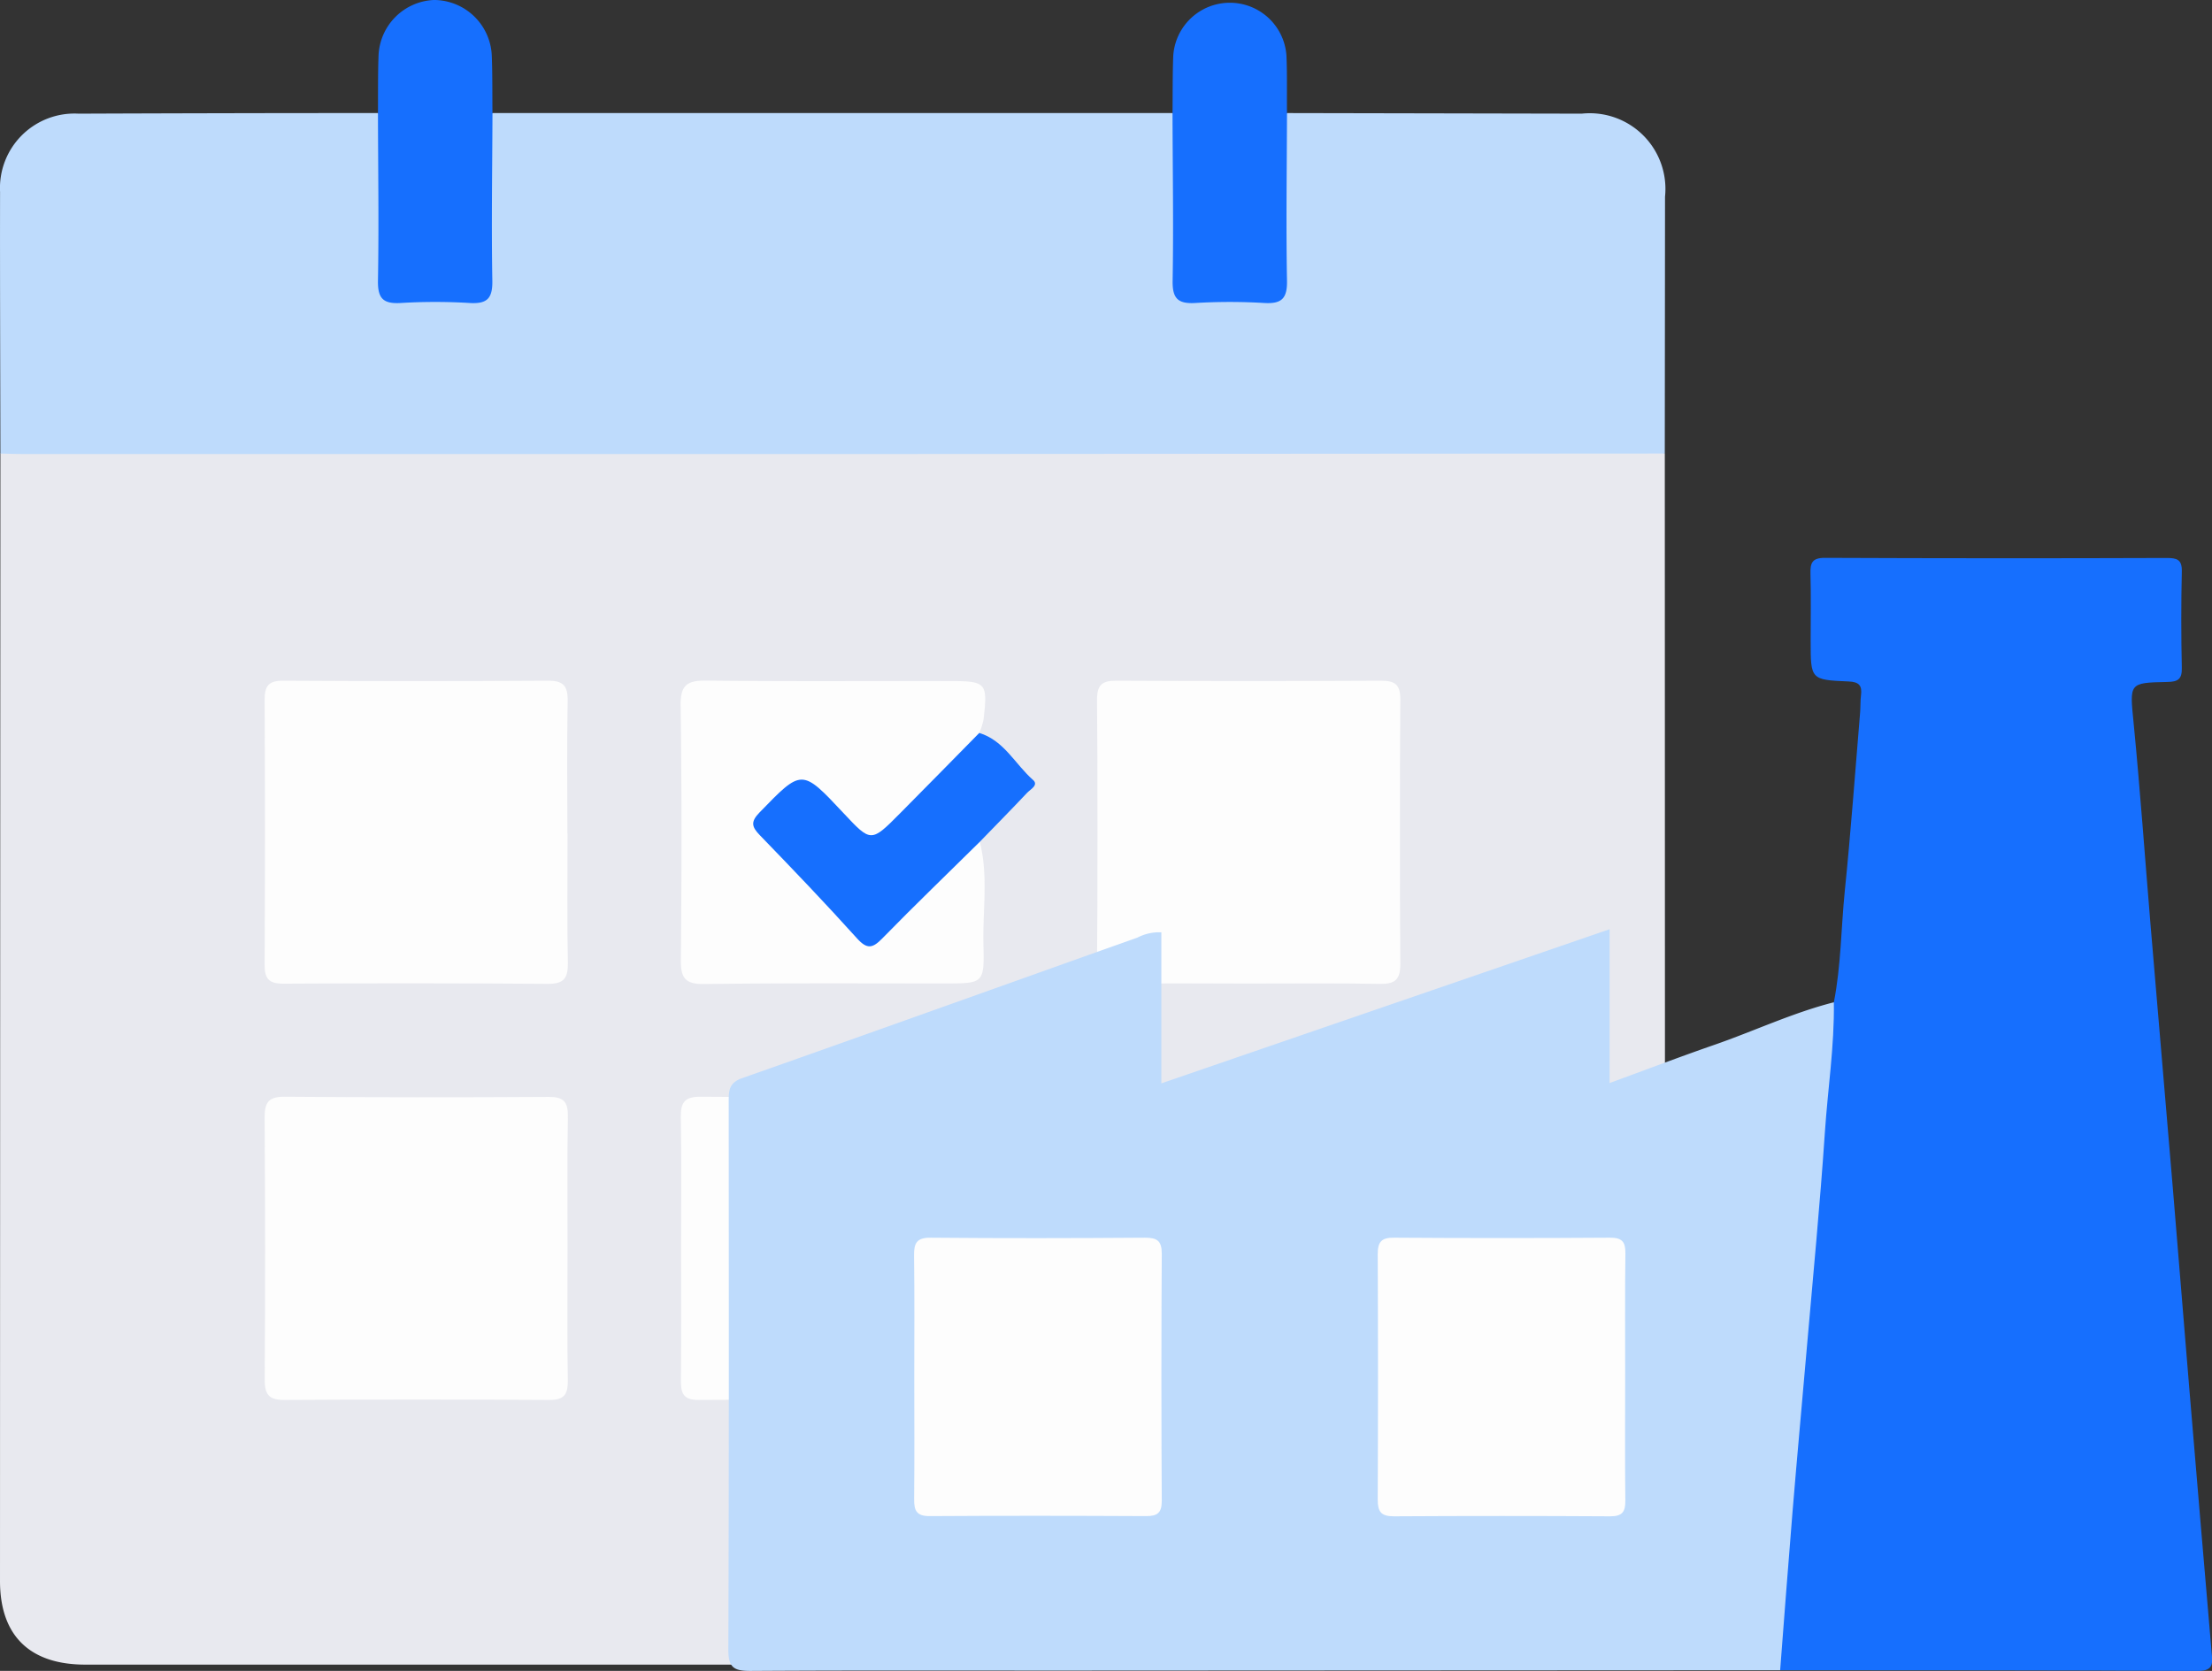 <svg xmlns="http://www.w3.org/2000/svg" width="109.194" height="82.502" viewBox="0 0 109.194 82.502">
  <rect x="0" y="0" width="109.194" height="82.502" fill="#333333" stroke="none"/>
  <g id="Group_4670" data-name="Group 4670" transform="translate(133.931 -223.964)">
    <path id="Path_1786" data-name="Path 1786" d="M-51.749,318.582q.008,28.009.012,56.018a3.68,3.68,0,0,1-3.87,3.781q-25.969,0-51.938,0-11.088,0-22.176,0c-2.736,0-4.211-1.424-4.21-4.136q.006-27.834.02-55.668a3.087,3.087,0,0,1,2.134-.354q20.873-.015,41.745-.007,18.074,0,36.148.007A3.117,3.117,0,0,1-51.749,318.582Z" transform="translate(0 -72.225)" fill="#e8e9ef"/>
    <path id="Path_1787" data-name="Path 1787" d="M-51.746,264.649q-18.615.013-37.229.024-21.942.005-43.883,0c-.35,0-.7-.015-1.049-.023-.007-4.3-.025-8.609-.017-12.914a3.678,3.678,0,0,1,3.876-3.868q7.388-.029,14.776-.03c.486.462.379,1.074.385,1.641.021,2.016.028,4.032,0,6.048-.013.925.307,1.372,1.281,1.315a19.805,19.805,0,0,1,2.325,0c.978.058,1.289-.4,1.276-1.319-.029-2.015-.022-4.032,0-6.048.006-.567-.1-1.179.391-1.638l33.569,0c.464.421.383.991.389,1.522.02,2.016-.005,4.033.013,6.049.012,1.309.112,1.4,1.378,1.424.736.013,1.476-.034,2.21.011.973.059,1.294-.39,1.28-1.315-.029-2.016-.021-4.032,0-6.048.006-.568-.1-1.179.384-1.641q7.274.014,14.547.029a3.736,3.736,0,0,1,4.11,4.1Q-51.739,258.306-51.746,264.649Z" transform="translate(-0.004 -18.292)" fill="#bedbfc"/>
    <path id="Path_1788" data-name="Path 1788" d="M-48.41,229.541c-.009,2.761-.055,5.523-.007,8.283.015.893-.27,1.153-1.131,1.1a28.122,28.122,0,0,0-3.382,0c-.859.052-1.149-.207-1.133-1.1.049-2.76.005-5.522,0-8.283.007-.931-.006-1.863.027-2.794a2.862,2.862,0,0,1,2.735-2.784,2.868,2.868,0,0,1,2.858,2.783C-48.407,227.678-48.421,228.61-48.41,229.541Z" transform="translate(-61.21)" fill="#166ffe"/>
    <path id="Path_1789" data-name="Path 1789" d="M119.511,229.547c-.007,2.761-.05,5.523,0,8.283.016.894-.276,1.151-1.133,1.1a28.517,28.517,0,0,0-3.382,0c-.859.051-1.147-.209-1.131-1.1.048-2.76,0-5.522-.005-8.283.01-.93,0-1.862.034-2.791a2.8,2.8,0,0,1,5.592,0C119.524,227.685,119.5,228.617,119.511,229.547Z" transform="translate(-189.91 -0.006)" fill="#166ffe"/>
    <path id="Path_1790" data-name="Path 1790" d="M-63.058,375.374c0,2.137-.024,4.275.013,6.412.013.737-.194,1.029-.98,1.023q-6.529-.049-13.058-.008c-.723,0-.933-.244-.929-.944q.037-6.529,0-13.057c0-.685.178-.963.915-.959q6.529.04,13.058,0c.774-.006,1,.254.986,1.008-.041,2.175-.014,4.352-.014,6.528Z" transform="translate(-42.856 -110.267)" fill="#fdfdfd"/>
    <path id="Path_1791" data-name="Path 1791" d="M105.342,382.806c-2.138,0-4.277-.028-6.414.013-.749.014-1.019-.2-1.014-.983q.046-6.531,0-13.061c0-.729.263-.926.955-.923q6.531.034,13.063,0c.692,0,.957.194.952.924q-.04,6.53,0,13.061c.006.781-.27,1-1.015.984C109.7,382.783,107.519,382.807,105.342,382.806Z" transform="translate(-177.69 -110.278)" fill="#fdfdfd"/>
    <path id="Path_1792" data-name="Path 1792" d="M-63.054,463.29c0,2.176-.021,4.353.011,6.529.01.686-.178.964-.915.959q-6.529-.041-13.058,0c-.774.005-.991-.255-.987-1.007q.041-6.47-.005-12.941c0-.736.193-1.029.98-1.023q6.529.049,13.058.008c.722,0,.941.243.93.943C-63.074,458.937-63.052,461.113-63.054,463.29Z" transform="translate(-42.86 -177.69)" fill="#fdfdfd"/>
    <path id="Path_1793" data-name="Path 1793" d="M9.961,463.231c0-2.138.025-4.277-.014-6.414-.014-.742.194-1.024.98-1.018q6.531.047,13.063,0c.724,0,.93.251.926.95q-.035,6.531,0,13.062c0,.687-.187.963-.92.958q-6.589-.041-13.179,0c-.79.005-.871-.378-.865-1.008C9.974,467.585,9.961,465.408,9.961,463.231Z" transform="translate(-110.27 -177.682)" fill="#fdfdfd"/>
    <path id="Path_1794" data-name="Path 1794" d="M24.68,375.785c.431,1.678.139,3.383.181,5.075.047,1.914.009,1.915-1.888,1.917-3.961,0-7.923-.023-11.884.03-.941.013-1.174-.286-1.165-1.19.042-4.194.046-8.389-.01-12.582-.014-1.009.345-1.222,1.273-1.211,4,.045,8,.017,12,.023,1.822,0,1.89.083,1.679,1.9a3.524,3.524,0,0,1-.21.659c.143.422-.173.652-.4.889-1.329,1.359-2.691,2.686-4.023,4.042a1.006,1.006,0,0,1-1.676,0c-.674-.7-1.376-1.367-2.054-2.06a.746.746,0,0,0-1.193-.033c-1.66,1.393-1.681,1.7-.158,3.277a44.62,44.62,0,0,1,3.465,3.6c.458.594.814.377,1.226-.04,1.227-1.242,2.456-2.482,3.708-3.7C23.854,376.088,24.1,375.593,24.68,375.785Z" transform="translate(-110.245 -110.255)" fill="#fdfdfd"/>
    <path id="Path_1795" data-name="Path 1795" d="M112.663,463.765a21.249,21.249,0,0,1,.189,4.961c.048,2.033,0,2.04-2.024,2.042-3.93,0-7.86-.021-11.789.019-.86.009-1.143-.236-1.134-1.117.043-4.279.038-8.559.011-12.838,0-.748.2-1.017.984-1.011q6.478.044,12.956,0c.739,0,1.092.2,1.017.984a3.473,3.473,0,0,1-.229,1.593c.143.421-.173.652-.4.889-1.329,1.359-2.69,2.686-4.021,4.041a1.006,1.006,0,0,1-1.675,0c-.674-.7-1.376-1.367-2.054-2.059a.747.747,0,0,0-1.193-.039c-1.661,1.392-1.683,1.7-.164,3.276a44.84,44.84,0,0,1,3.465,3.6c.455.589.81.39,1.226-.031,1.226-1.242,2.455-2.481,3.707-3.7C111.837,464.076,112.082,463.589,112.663,463.765Z" transform="translate(-177.682 -177.696)" fill="#fdfdfd"/>
    <path id="Path_1796" data-name="Path 1796" d="M36.437,384.268c-1.6,1.582-3.226,3.144-4.8,4.757-.486.5-.757.569-1.264.006-1.56-1.732-3.173-3.417-4.794-5.091-.406-.419-.458-.663-.017-1.119,2.1-2.164,2.081-2.18,4.155.036,1.35,1.441,1.354,1.445,2.772.016,1.313-1.322,2.616-2.654,3.923-3.981,1.229.374,1.77,1.545,2.653,2.319.292.256-.128.463-.291.636C38.007,382.662,37.218,383.462,36.437,384.268Z" transform="translate(-122.002 -118.738)" fill="#166ffe"/>
    <path id="Path_1797" data-name="Path 1797" d="M124.436,472.22c-1.6,1.584-3.228,3.148-4.8,4.764-.491.5-.762.558-1.265,0-1.535-1.7-3.116-3.369-4.722-5.007-.485-.495-.54-.768,0-1.289,2.046-1.99,2.024-2.012,3.988.037,1.451,1.514,1.455,1.517,2.938.024,1.287-1.3,2.563-2.6,3.844-3.9,1.225.378,1.77,1.543,2.651,2.318.292.257-.128.463-.29.635C126.008,470.617,125.218,471.416,124.436,472.22Z" transform="translate(-189.455 -186.15)" fill="#166ffe"/>
    <path id="Path_1798" data-name="Path 1798" d="M71.921,456.976q-17.831.009-35.662.018c-5.054,0-10.108-.015-15.161.017-.788,0-1.1-.135-1.1-1.028.035-9.026.022-18.052.018-27.078,0-.526,0-.929.664-1.163,6.514-2.292,13.011-4.63,19.518-6.942a2.305,2.305,0,0,1,1.175-.257V428L63.5,420.39v7.594c1.8-.659,3.482-1.3,5.178-1.888,1.971-.684,3.865-1.583,5.895-2.1a1.594,1.594,0,0,1,.274,1.356c-.317,3.35-.564,6.706-.853,10.059q-.437,5.076-.842,10.155c-.269,3.354-.579,6.7-.829,10.061A2.219,2.219,0,0,1,71.921,456.976Z" transform="translate(-117.975 -150.544)" fill="#bedbfc"/>
    <path id="Path_1799" data-name="Path 1799" d="M242.279,396.812c.2-2.615.4-5.23.613-7.844.221-2.677.468-5.352.7-8.028.307-3.557.656-7.112.894-10.674.143-2.145.476-4.277.444-6.433.357-1.81.354-3.656.539-5.483.3-2.935.511-5.879.757-8.82.024-.285.008-.574.044-.857.06-.479-.094-.659-.613-.681-1.87-.078-1.87-.1-1.872-1.978,0-1.112.022-2.226-.009-3.337-.015-.537.079-.791.715-.788q8.44.036,16.879.006c.5,0,.751.08.737.666-.036,1.588-.034,3.179,0,4.767.012.562-.2.679-.719.689-1.915.038-1.854.051-1.657,2.062.324,3.316.557,6.641.835,9.962q.544,6.5,1.1,13c.275,3.289.537,6.579.811,9.868q.541,6.5,1.1,12.995c.047.544.129.949-.692.945C256.011,396.81,249.145,396.818,242.279,396.812Z" transform="translate(-288.334 -90.38)" fill="#166ffe"/>
    <path id="Path_1800" data-name="Path 1800" d="M59.249,492.486c0-2,.018-4-.011-6-.009-.619.115-.908.827-.9,3.524.032,7.049.026,10.573,0,.608,0,.832.164.828.8q-.037,6.1,0,12.192c0,.594-.21.758-.777.755-3.556-.018-7.113-.023-10.669,0-.67.005-.785-.277-.778-.855C59.264,496.487,59.249,494.486,59.249,492.486Z" transform="translate(-148.047 -200.51)" fill="#fdfdfd"/>
    <path id="Path_1801" data-name="Path 1801" d="M169.438,492.474c0,2.032-.016,4.064.009,6.1.007.566-.16.782-.755.778q-5.334-.032-10.669,0c-.641,0-.8-.228-.8-.832q.03-6.048,0-12.1c0-.612.171-.83.806-.826q5.334.037,10.669,0c.6,0,.759.217.752.781C169.424,488.41,169.439,490.442,169.438,492.474Z" transform="translate(-223.144 -200.519)" fill="#fdfdfd"/>
  </g>
</svg>

